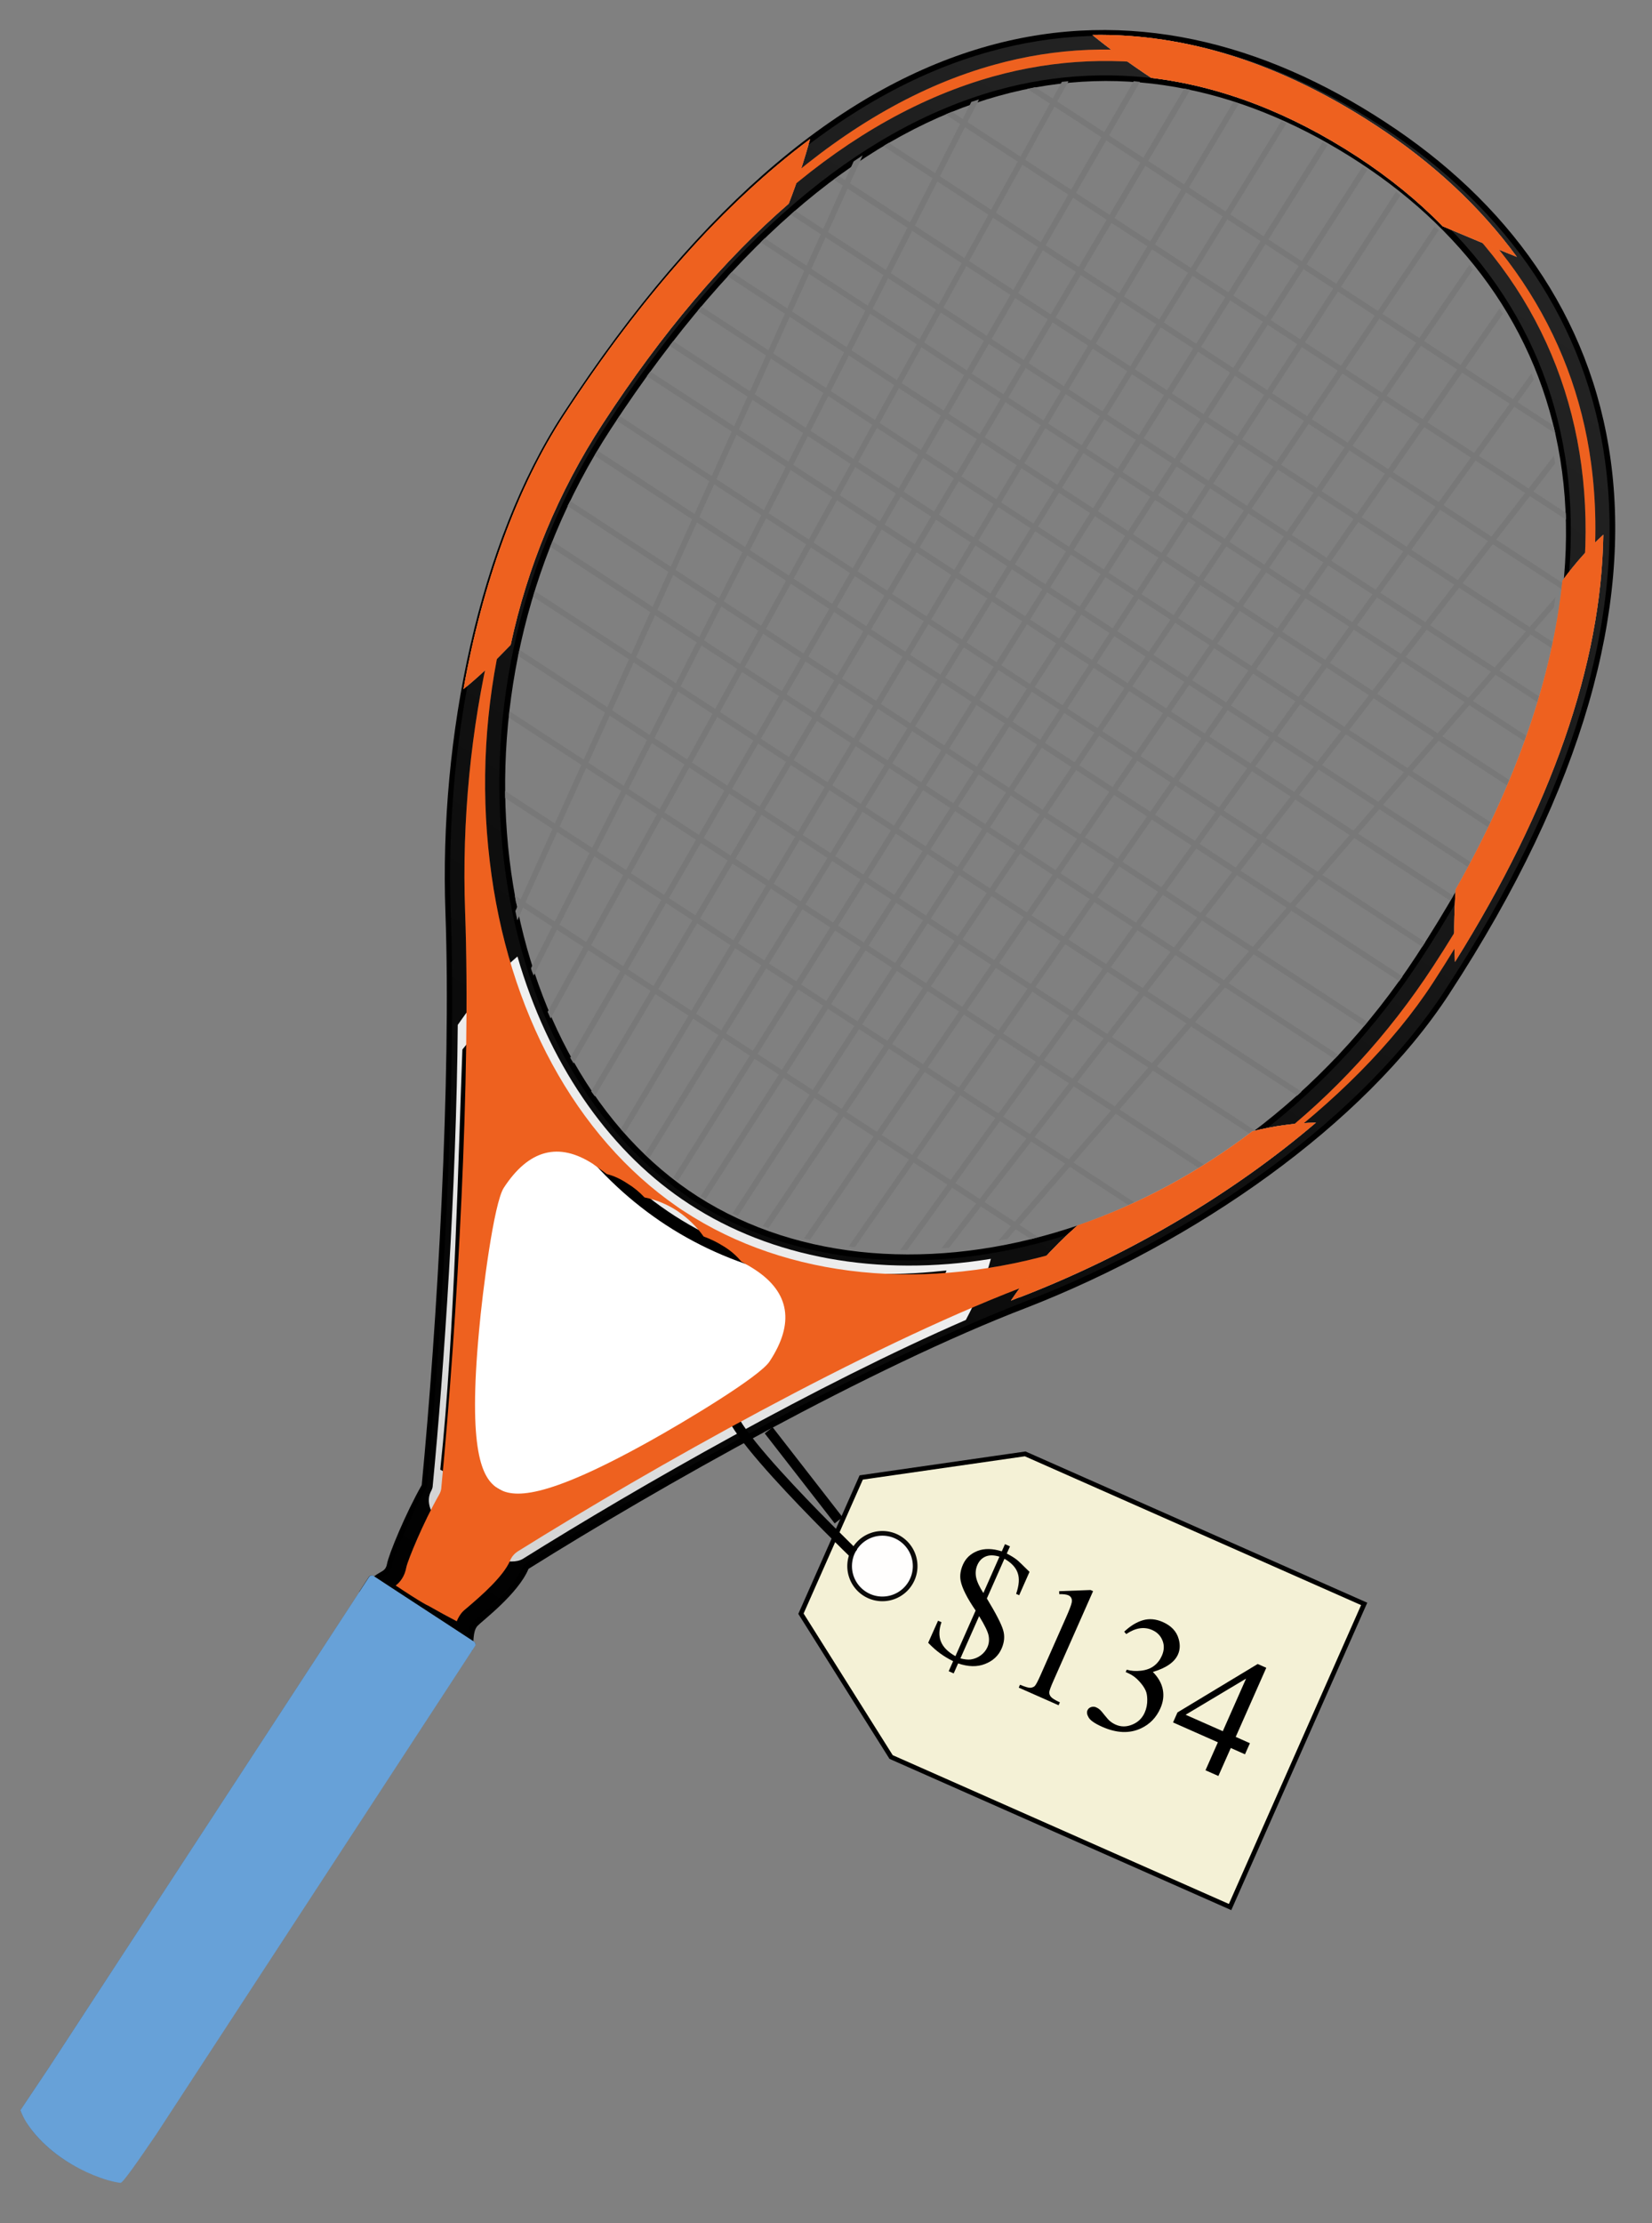 <?xml version="1.0" encoding="UTF-8" standalone="no"?>
<svg
   xmlns:dc="http://purl.org/dc/elements/1.1/"
   xmlns:cc="http://creativecommons.org/ns#"
   xmlns:rdf="http://www.w3.org/1999/02/22-rdf-syntax-ns#"
   xmlns:svg="http://www.w3.org/2000/svg"
   xmlns="http://www.w3.org/2000/svg"
   xmlns:sodipodi="http://sodipodi.sourceforge.net/DTD/sodipodi-0.dtd"
   xmlns:inkscape="http://www.inkscape.org/namespaces/inkscape"
   width="59.601mm"
   height="80.181mm"
   viewBox="0 0 59.601 80.181"
   version="1.1"
   id="svg1270"
   inkscape:version="1.0.2-2 (e86c870879, 2021-01-15)"
   sodipodi:docname="NAPX-G2-13v1.svg">
  <rect x="0" y="0" width="59.601" height="80.181" fill="#808080" stroke="none"/>
  <defs
     id="defs1264">
    <linearGradient
       id="path9_1_"
       gradientUnits="userSpaceOnUse"
       x1="-1578.75"
       y1="-1943.976"
       x2="-1578.75"
       y2="-1412.033"
       gradientTransform="matrix(0.101,0.066,0.066,-0.101,322.213,-20.948)">
      <stop
         offset="0"
         style="stop-color:#000000"
         id="stop6" />
      <stop
         offset="1"
         style="stop-color:#242424"
         id="stop8" />
    </linearGradient>
    <linearGradient
       id="path16_1_"
       gradientUnits="userSpaceOnUse"
       x1="-1578.749"
       y1="-1939.723"
       x2="-1578.749"
       y2="-1416.286"
       gradientTransform="matrix(0.101,0.066,0.066,-0.101,322.213,-20.948)">
      <stop
         offset="0"
         style="stop-color:#202020"
         id="stop12" />
      <stop
         offset="1"
         style="stop-color:#3D3D3D"
         id="stop14" />
    </linearGradient>
    <linearGradient
       id="path127_1_"
       gradientUnits="userSpaceOnUse"
       x1="-1595.781"
       y1="-2039.537"
       x2="-1557.751"
       y2="-2039.537"
       gradientTransform="matrix(0.101,0.066,0.066,-0.101,322.213,-20.948)">
      <stop
         offset="0"
         style="stop-color:#323232"
         id="stop54" />
      <stop
         offset="3.540000e-02"
         style="stop-color:#393939"
         id="stop56" />
      <stop
         offset="8.840000e-02"
         style="stop-color:#4A4A4A"
         id="stop58" />
      <stop
         offset="0.152"
         style="stop-color:#676767"
         id="stop60" />
      <stop
         offset="0.206"
         style="stop-color:#848484"
         id="stop62" />
      <stop
         offset="0.215"
         style="stop-color:#7A7A7A"
         id="stop64" />
      <stop
         offset="0.238"
         style="stop-color:#686868"
         id="stop66" />
      <stop
         offset="0.266"
         style="stop-color:#595959"
         id="stop68" />
      <stop
         offset="0.3"
         style="stop-color:#505050"
         id="stop70" />
      <stop
         offset="0.347"
         style="stop-color:#4A4A4A"
         id="stop72" />
      <stop
         offset="0.479"
         style="stop-color:#494949"
         id="stop74" />
      <stop
         offset="0.554"
         style="stop-color:#4D4D4D"
         id="stop76" />
      <stop
         offset="0.648"
         style="stop-color:#595959"
         id="stop78" />
      <stop
         offset="0.752"
         style="stop-color:#6C6C6C"
         id="stop80" />
      <stop
         offset="0.818"
         style="stop-color:#7C7C7C"
         id="stop82" />
      <stop
         offset="1"
         style="stop-color:#767676"
         id="stop84" />
    </linearGradient>
    <linearGradient
       id="path134_1_"
       gradientUnits="userSpaceOnUse"
       x1="-1575.833"
       y1="-1918.21"
       x2="-1575.833"
       y2="-1760.307"
       gradientTransform="matrix(0.101,0.066,0.066,-0.101,322.213,-20.948)">
      <stop
         offset="0"
         style="stop-color:#D2D2D2"
         id="stop88" />
      <stop
         offset="1"
         style="stop-color:#F1F1F1"
         id="stop90" />
    </linearGradient>
    <linearGradient
       id="path147_1_"
       gradientUnits="userSpaceOnUse"
       x1="-1595.612"
       y1="-1944.196"
       x2="-1557.755"
       y2="-1944.196"
       gradientTransform="matrix(0.101,0.066,0.066,-0.101,322.213,-20.948)">
      <stop
         offset="0"
         style="stop-color:#000000"
         id="stop94" />
      <stop
         offset="0.182"
         style="stop-color:#404040"
         id="stop96" />
      <stop
         offset="0.521"
         style="stop-color:#202020"
         id="stop98" />
      <stop
         offset="0.794"
         style="stop-color:#404040"
         id="stop100" />
      <stop
         offset="1"
         style="stop-color:#000000"
         id="stop102" />
    </linearGradient>
    <linearGradient
       id="path188_1_"
       gradientUnits="userSpaceOnUse"
       x1="459.615"
       y1="333.266"
       x2="507.215"
       y2="333.266"
       gradientTransform="matrix(0.837,0.547,0.547,-0.837,-81.858,447.643)">
      <stop
         offset="1.820000e-02"
         style="stop-color:#A8A8A8"
         id="stop114" />
      <stop
         offset="2.310000e-02"
         style="stop-color:#A9A9A9"
         id="stop116" />
      <stop
         offset="0.24"
         style="stop-color:#D7D7D7"
         id="stop118" />
      <stop
         offset="0.406"
         style="stop-color:#F4F4F4"
         id="stop120" />
      <stop
         offset="0.5"
         style="stop-color:#FFFFFF"
         id="stop122" />
      <stop
         offset="0.579"
         style="stop-color:#F6F6F6"
         id="stop124" />
      <stop
         offset="0.706"
         style="stop-color:#DFDFDF"
         id="stop126" />
      <stop
         offset="0.865"
         style="stop-color:#B9B9B9"
         id="stop128" />
      <stop
         offset="1"
         style="stop-color:#949494"
         id="stop130" />
    </linearGradient>
    <linearGradient
       id="path209_1_"
       gradientUnits="userSpaceOnUse"
       x1="201.672"
       y1="447.358"
       x2="226"
       y2="447.358"
       gradientTransform="matrix(0.837,0.547,0.547,-0.837,-81.858,447.643)">
      <stop
         offset="1.820000e-02"
         style="stop-color:#A8A8A8"
         id="stop134" />
      <stop
         offset="2.310000e-02"
         style="stop-color:#A9A9A9"
         id="stop136" />
      <stop
         offset="0.24"
         style="stop-color:#D7D7D7"
         id="stop138" />
      <stop
         offset="0.406"
         style="stop-color:#F4F4F4"
         id="stop140" />
      <stop
         offset="0.5"
         style="stop-color:#FFFFFF"
         id="stop142" />
      <stop
         offset="0.579"
         style="stop-color:#F6F6F6"
         id="stop144" />
      <stop
         offset="0.706"
         style="stop-color:#DFDFDF"
         id="stop146" />
      <stop
         offset="0.865"
         style="stop-color:#B9B9B9"
         id="stop148" />
      <stop
         offset="1"
         style="stop-color:#949494"
         id="stop150" />
    </linearGradient>
    <linearGradient
       id="path230_1_"
       gradientUnits="userSpaceOnUse"
       x1="272.222"
       y1="629.197"
       x2="415.57"
       y2="629.197"
       gradientTransform="matrix(0.837,0.547,0.547,-0.837,-81.858,447.643)">
      <stop
         offset="1.820000e-02"
         style="stop-color:#A8A8A8"
         id="stop154" />
      <stop
         offset="2.310000e-02"
         style="stop-color:#A9A9A9"
         id="stop156" />
      <stop
         offset="0.24"
         style="stop-color:#D7D7D7"
         id="stop158" />
      <stop
         offset="0.406"
         style="stop-color:#F4F4F4"
         id="stop160" />
      <stop
         offset="0.5"
         style="stop-color:#FFFFFF"
         id="stop162" />
      <stop
         offset="0.579"
         style="stop-color:#F6F6F6"
         id="stop164" />
      <stop
         offset="0.706"
         style="stop-color:#DFDFDF"
         id="stop166" />
      <stop
         offset="0.865"
         style="stop-color:#B9B9B9"
         id="stop168" />
      <stop
         offset="1"
         style="stop-color:#949494"
         id="stop170" />
    </linearGradient>
    <linearGradient
       id="path251_1_"
       gradientUnits="userSpaceOnUse"
       x1="480.083"
       y1="510.012"
       x2="515.735"
       y2="510.012"
       gradientTransform="matrix(0.837,0.547,0.547,-0.837,-81.858,447.643)">
      <stop
         offset="1.820000e-02"
         style="stop-color:#A8A8A8"
         id="stop174" />
      <stop
         offset="2.310000e-02"
         style="stop-color:#A9A9A9"
         id="stop176" />
      <stop
         offset="0.24"
         style="stop-color:#D7D7D7"
         id="stop178" />
      <stop
         offset="0.406"
         style="stop-color:#F4F4F4"
         id="stop180" />
      <stop
         offset="0.5"
         style="stop-color:#FFFFFF"
         id="stop182" />
      <stop
         offset="0.579"
         style="stop-color:#F6F6F6"
         id="stop184" />
      <stop
         offset="0.706"
         style="stop-color:#DFDFDF"
         id="stop186" />
      <stop
         offset="0.865"
         style="stop-color:#B9B9B9"
         id="stop188" />
      <stop
         offset="1"
         style="stop-color:#949494"
         id="stop190" />
    </linearGradient>
  </defs>
  <sodipodi:namedview
     id="base"
     pagecolor="#ffffff"
     bordercolor="#666666"
     borderopacity="1.0"
     inkscape:pageopacity="0.0"
     inkscape:pageshadow="2"
     inkscape:zoom="1.979899"
     inkscape:cx="25.030012"
     inkscape:cy="173.53813"
     inkscape:document-units="mm"
     inkscape:current-layer="layer1"
     showgrid="false"
     inkscape:window-width="1920"
     inkscape:window-height="1051"
     inkscape:window-x="-9"
     inkscape:window-y="-9"
     inkscape:window-maximized="1"
     inkscape:document-rotation="0" />
  <g
     inkscape:label="Layer 1"
     inkscape:groupmode="layer"
     id="layer1"
     transform="translate(-20.312,-12.892)">
    <g
       id="g1899">
      <g
         id="g1738">
        <path
           id="path2"
           inkscape:connector-curvature="0"
           d="m 72.599,48.737 c 9.858,-15.081 6.451,-25.733 -2.323,-31.451 -8.774,-5.729 -19.451,-5.103 -29.669,10.556 -3.009,4.61 -4.453,11.615 -4.225,17.958 0.217,6.018 -0.301,14.889 -0.855,20.654 -0.578,1.011 -1.192,2.504 -1.252,2.841 -0.072,0.385 -0.349,0.181 -0.782,0.806 -0.084,0.132 1.902,1.348 1.902,1.348 0,0 1.926,1.095 1.95,0.975 0.072,-0.301 0.012,-0.686 0.193,-0.891 0.169,-0.181 1.468,-1.155 1.842,-2.058 4.706,-2.949 12.361,-7.27 17.982,-9.424 6.054,-2.359 12.133,-6.56 15.238,-11.314 z M 45.156,55.827 C 38.007,50.904 36.009,38.073 42.352,28.36 51.535,14.29 61.477,13.604 69.361,18.755 77.245,23.907 80.278,33.8 71.419,47.353 64.619,57.765 52.306,60.738 45.156,55.827 Z"
           style="stroke-width:0.12" />
        <path
           style="fill:url(#path9_1_);stroke-width:0.12"
           id="path9"
           inkscape:connector-curvature="0"
           class="st0"
           d="m 34.576,70.68 c -0.518,-0.337 -0.746,-0.506 -0.843,-0.59 0.156,-0.193 0.277,-0.265 0.385,-0.325 0.132,-0.084 0.301,-0.169 0.349,-0.445 0.048,-0.289 0.65,-1.745 1.228,-2.768 0.012,-0.024 0.024,-0.048 0.024,-0.084 0.578,-6.042 1.071,-14.781 0.855,-20.678 -0.241,-6.668 1.36,-13.505 4.201,-17.838 4.754,-7.27 9.882,-11.723 15.262,-13.204 4.646,-1.288 9.4,-0.373 14.131,2.708 4.61,3.009 7.39,7.186 8.052,12.072 0.77,5.621 -1.18,12.048 -5.789,19.102 -2.889,4.429 -8.69,8.726 -15.142,11.206 -5.585,2.154 -13.192,6.439 -18.018,9.448 -0.036,0.024 -0.06,0.06 -0.084,0.096 -0.277,0.686 -1.155,1.432 -1.577,1.793 -0.108,0.096 -0.181,0.156 -0.217,0.193 -0.181,0.181 -0.193,0.445 -0.217,0.686 0,0.036 0,0.06 -0.012,0.096 -0.337,-0.144 -1.047,-0.53 -1.685,-0.891 v 0 c 0.012,0 -0.445,-0.277 -0.903,-0.578 z M 69.469,18.575 C 65.184,15.782 60.623,14.94 56.29,16.143 c -5.043,1.408 -9.785,5.476 -14.106,12.096 -3.033,4.646 -4.345,10.207 -3.695,15.671 0.626,5.248 3.009,9.641 6.548,12.084 0.084,0.06 0.169,0.108 0.241,0.169 3.587,2.347 8.461,2.829 13.36,1.324 5.164,-1.577 9.761,-5.139 12.951,-10.026 7.884,-12.072 7.089,-22.881 -2.118,-28.887 z" />
        <path
           style="fill:url(#path16_1_);stroke-width:0.12"
           id="path16"
           inkscape:connector-curvature="0"
           class="st1"
           d="m 34.865,70.258 c -0.108,-0.072 -0.193,-0.132 -0.277,-0.181 0.156,-0.12 0.325,-0.325 0.385,-0.662 0.048,-0.241 0.614,-1.625 1.18,-2.612 0.048,-0.084 0.084,-0.181 0.084,-0.289 0.578,-6.054 1.071,-14.829 0.855,-20.75 -0.241,-6.572 1.336,-13.288 4.116,-17.537 4.682,-7.162 9.713,-11.543 14.973,-12.999 4.502,-1.252 9.111,-0.361 13.709,2.648 4.477,2.925 7.186,6.969 7.824,11.711 0.746,5.489 -1.18,11.796 -5.705,18.752 -2.829,4.345 -8.546,8.558 -14.901,11.013 -5.621,2.167 -13.264,6.463 -18.103,9.485 -0.132,0.084 -0.229,0.193 -0.289,0.337 -0.241,0.578 -1.083,1.3 -1.432,1.601 -0.12,0.108 -0.205,0.169 -0.265,0.229 -0.108,0.108 -0.181,0.241 -0.229,0.361 -0.301,-0.156 -0.674,-0.361 -1.035,-0.566 -0.12,-0.048 -0.506,-0.289 -0.891,-0.542 z m 6.849,-15.382 c -1.24,-0.806 -2.323,-0.53 -3.226,0.855 -0.361,0.554 -0.77,3.767 -0.891,5.139 -0.409,4.369 0.108,5.332 0.662,5.693 0.554,0.361 1.649,0.445 5.476,-1.685 1.216,-0.674 3.996,-2.335 4.345,-2.889 0.903,-1.372 0.722,-2.479 -0.518,-3.298 -0.144,-0.096 -0.313,-0.193 -0.506,-0.301 -0.169,-0.205 -0.373,-0.385 -0.626,-0.542 -0.229,-0.144 -0.469,-0.265 -0.734,-0.361 -0.253,-0.361 -0.566,-0.662 -0.939,-0.915 -0.361,-0.241 -0.77,-0.409 -1.192,-0.493 -0.181,-0.193 -0.385,-0.361 -0.602,-0.493 -0.253,-0.169 -0.506,-0.289 -0.758,-0.349 -0.181,-0.132 -0.337,-0.253 -0.493,-0.361 z M 69.746,18.141 c -4.405,-2.877 -9.111,-3.743 -13.601,-2.492 -5.164,1.444 -10.002,5.585 -14.395,12.313 -3.093,4.742 -4.441,10.423 -3.767,16.008 0.638,5.392 3.105,9.918 6.764,12.445 0.084,0.06 0.169,0.12 0.253,0.169 3.719,2.431 8.738,2.937 13.794,1.384 5.272,-1.613 9.978,-5.248 13.228,-10.231 8.064,-12.337 7.21,-23.411 -2.275,-29.597 z" />
        <g
           id="g50"
           transform="matrix(0.12,0,0,0.12,1.669,4.649)"
           style="fill:#787878;fill-opacity:1;stroke:none;stroke-opacity:1">
          <path
             style="fill:#787878;fill-opacity:1;stroke:none;stroke-opacity:1"
             id="path18"
             inkscape:connector-curvature="0"
             class="st2"
             d="m 598.2,149.7 c -0.4,-0.5 -0.7,-0.9 -1.1,-1.4 l -200,292.6 c 0.6,0.1 1.2,0.3 1.8,0.4 z" />
          <path
             style="fill:#787878;fill-opacity:1;stroke:none;stroke-opacity:1"
             id="path20"
             inkscape:connector-curvature="0"
             class="st2"
             d="m 607.2,163 c -0.3,-0.5 -0.6,-1.1 -1,-1.6 L 410.5,443.3 c 0.6,0.1 1.3,0.2 1.9,0.2 z" />
          <path
             style="fill:#787878;fill-opacity:1;stroke:none;stroke-opacity:1"
             id="path22"
             inkscape:connector-curvature="0"
             class="st2"
             d="m 616.5,182.8 c -0.2,-0.6 -0.5,-1.3 -0.7,-1.9 L 426,444.4 c 0.7,0 1.4,0 2.1,0 z" />
          <path
             style="fill:#787878;fill-opacity:1;stroke:none;stroke-opacity:1"
             id="path24"
             inkscape:connector-curvature="0"
             class="st2"
             d="m 587.9,137.9 c -0.1,-0.1 -0.1,-0.1 -0.1,-0.2 l -1.2,-0.8 -201.9,300.3 c 0.5,0.2 1.1,0.4 1.7,0.6 z" />
          <path
             style="fill:#787878;fill-opacity:1;stroke:none;stroke-opacity:1"
             id="path26"
             inkscape:connector-curvature="0"
             class="st2"
             d="m 366,428.2 c 0.5,0.3 1,0.6 1.5,0.9 L 566.4,119.8 c -0.5,-0.3 -0.9,-0.7 -1.4,-1 z" />
          <path
             style="fill:#787878;fill-opacity:1;stroke:none;stroke-opacity:1"
             id="path28"
             inkscape:connector-curvature="0"
             class="st2"
             d="M 623,248.2 455.5,441.6 c 0.9,-0.2 1.8,-0.4 2.7,-0.5 L 622.5,251.3 c 0.2,-1 0.3,-2 0.5,-3.1 z" />
          <path
             style="fill:#787878;fill-opacity:1;stroke:none;stroke-opacity:1"
             id="path30"
             inkscape:connector-curvature="0"
             class="st2"
             d="m 576.4,127.4 c -0.4,-0.4 -0.9,-0.7 -1.3,-1.1 L 375.6,433.4 c 0.5,0.2 1,0.5 1.6,0.7 z" />
          <path
             style="fill:#787878;fill-opacity:1;stroke:none;stroke-opacity:1"
             id="path32"
             inkscape:connector-curvature="0"
             class="st2"
             d="m 438.4,443.9 c 0.8,-0.1 1.5,-0.1 2.3,-0.2 L 622.9,208 c -0.1,-0.8 -0.2,-1.6 -0.4,-2.3 z" />
          <path
             style="fill:#787878;fill-opacity:1;stroke:none;stroke-opacity:1"
             id="path34"
             inkscape:connector-curvature="0"
             class="st2"
             d="m 513.2,95.7 c -0.6,-0.1 -1.2,-0.3 -1.8,-0.4 L 333.1,396.7 c 0.4,0.5 0.7,1 1.1,1.5 z" />
          <path
             style="fill:#787878;fill-opacity:1;stroke:none;stroke-opacity:1"
             id="path36"
             inkscape:connector-curvature="0"
             class="st2"
             d="m 449.7,98.6 c -0.8,0.2 -1.5,0.5 -2.3,0.7 L 315,359.7 c 0.2,0.8 0.5,1.5 0.8,2.2 z" />
          <path
             style="fill:#787878;fill-opacity:1;stroke:none;stroke-opacity:1"
             id="path38"
             inkscape:connector-curvature="0"
             class="st2"
             d="m 542.1,105.8 c -0.5,-0.2 -1,-0.5 -1.5,-0.7 L 349.3,415.5 c 0.4,0.4 0.8,0.8 1.3,1.2 z" />
          <path
             style="fill:#787878;fill-opacity:1;stroke:none;stroke-opacity:1"
             id="path40"
             inkscape:connector-curvature="0"
             class="st2"
             d="m 554.5,112.3 c -0.5,-0.3 -1,-0.6 -1.5,-0.9 L 357.8,422.6 c 0.5,0.3 0.9,0.7 1.4,1 z" />
          <path
             style="fill:#787878;fill-opacity:1;stroke:none;stroke-opacity:1"
             id="path42"
             inkscape:connector-curvature="0"
             class="st2"
             d="m 527.8,99.9 c -0.5,-0.2 -1.1,-0.4 -1.6,-0.6 L 342,408 c 0.4,0.4 0.8,0.9 1.2,1.3 z" />
          <path
             style="fill:#787878;fill-opacity:1;stroke:none;stroke-opacity:1"
             id="path44"
             inkscape:connector-curvature="0"
             class="st2"
             d="m 310.3,342.5 c 0.2,0.9 0.4,1.9 0.6,2.8 L 414.7,115.4 c -0.9,0.6 -1.8,1.2 -2.7,1.8 z" />
          <path
             style="fill:#787878;fill-opacity:1;stroke:none;stroke-opacity:1"
             id="path46"
             inkscape:connector-curvature="0"
             class="st2"
             d="m 320,372.8 c 0.3,0.7 0.6,1.3 0.9,2 L 476.6,93.1 c -0.7,0.1 -1.4,0.1 -2,0.2 z" />
          <path
             style="fill:#787878;fill-opacity:1;stroke:none;stroke-opacity:1"
             id="path48"
             inkscape:connector-curvature="0"
             class="st2"
             d="m 498.1,93.3 c -0.6,-0.1 -1.2,-0.1 -1.9,-0.2 L 326.8,386.6 c 0.3,0.6 0.7,1.1 1,1.7 z" />
        </g>
        <path
           style="fill:#787878;fill-opacity:1;stroke-width:0.12"
           id="path52"
           inkscape:connector-curvature="0"
           class="st2"
           d="m 40.883,30.96 c -0.036,0.06 -0.06,0.12 -0.096,0.181 l 28.731,18.765 c 0.048,-0.048 0.084,-0.108 0.132,-0.156 z" />
        <path
           style="fill:#787878;fill-opacity:1;stroke-width:0.12"
           id="path54"
           inkscape:connector-curvature="0"
           class="st2"
           d="m 42.665,27.891 c -0.036,0.06 -0.072,0.108 -0.108,0.169 l 29.068,18.981 c 0.036,-0.06 0.072,-0.12 0.108,-0.169 z" />
        <path
           style="fill:#787878;fill-opacity:1;stroke-width:0.12"
           id="path56"
           inkscape:connector-curvature="0"
           class="st2"
           d="m 43.772,26.29 c -0.036,0.06 -0.084,0.108 -0.12,0.169 l 28.983,18.921 c 0.036,-0.06 0.072,-0.12 0.108,-0.181 z" />
        <path
           style="fill:#787878;fill-opacity:1;stroke-width:0.12"
           id="path58"
           inkscape:connector-curvature="0"
           class="st2"
           d="m 41.87,29.142 c -0.036,0.06 -0.072,0.12 -0.108,0.181 l 29.031,18.957 c 0.036,-0.06 0.072,-0.108 0.12,-0.169 z" />
        <path
           style="fill:#787878;fill-opacity:1;stroke-width:0.12"
           id="path60"
           inkscape:connector-curvature="0"
           class="st2"
           d="m 40.245,32.416 c -0.024,0.06 -0.048,0.132 -0.084,0.193 l 28.297,18.476 c 0.048,-0.048 0.096,-0.096 0.144,-0.144 z" />
        <path
           style="fill:#787878;fill-opacity:1;stroke-width:0.12"
           id="path62"
           inkscape:connector-curvature="0"
           class="st2"
           d="m 57.505,57.584 c 0.084,-0.024 0.181,-0.048 0.265,-0.072 L 38.885,45.187 c 0.012,0.096 0.036,0.181 0.048,0.277 z" />
        <path
           style="fill:#787878;fill-opacity:1;stroke-width:0.12"
           id="path64"
           inkscape:connector-curvature="0"
           class="st2"
           d="m 39.607,34.21 c -0.024,0.072 -0.048,0.132 -0.06,0.205 l 27.563,17.994 c 0.048,-0.048 0.108,-0.096 0.156,-0.144 z" />
        <path
           style="fill:#787878;fill-opacity:1;stroke-width:0.12"
           id="path66"
           inkscape:connector-curvature="0"
           class="st2"
           d="m 38.536,41.419 c 0,0.084 0,0.169 0,0.253 l 22.508,14.696 c 0.072,-0.036 0.144,-0.072 0.217,-0.096 z" />
        <path
           style="fill:#787878;fill-opacity:1;stroke-width:0.12"
           id="path68"
           inkscape:connector-curvature="0"
           class="st2"
           d="m 39.054,36.328 c -0.012,0.072 -0.036,0.144 -0.048,0.217 l 26.408,17.248 c 0.06,-0.048 0.12,-0.084 0.169,-0.132 z" />
        <path
           style="fill:#787878;fill-opacity:1;stroke-width:0.12"
           id="path70"
           inkscape:connector-curvature="0"
           class="st2"
           d="m 38.693,38.543 c -0.012,0.072 -0.012,0.156 -0.024,0.229 l 24.915,16.261 c 0.06,-0.036 0.132,-0.072 0.193,-0.12 z" />
        <path
           style="fill:#787878;fill-opacity:1;stroke-width:0.12"
           id="path72"
           inkscape:connector-curvature="0"
           class="st2"
           d="m 44.602,25.195 c -0.048,0.06 -0.084,0.108 -0.132,0.169 l 28.839,18.825 c 0.036,-0.06 0.06,-0.12 0.096,-0.181 z" />
        <path
           style="fill:#787878;fill-opacity:1;stroke-width:0.12"
           id="path74"
           inkscape:connector-curvature="0"
           class="st2"
           d="m 54.653,16.926 c -0.072,0.036 -0.156,0.06 -0.229,0.096 L 76.811,31.634 c 0,-0.084 0,-0.169 -0.012,-0.253 z" />
        <path
           style="fill:#787878;fill-opacity:1;stroke-width:0.12"
           id="path76"
           inkscape:connector-curvature="0"
           class="st2"
           d="m 52.378,18.045 c -0.06,0.036 -0.132,0.072 -0.193,0.12 l 24.518,16.008 c 0.012,-0.072 0.012,-0.156 0.024,-0.229 z" />
        <path
           style="fill:#787878;fill-opacity:1;stroke-width:0.12"
           id="path78"
           inkscape:connector-curvature="0"
           class="st2"
           d="m 57.373,16.095 19.053,12.433 c -0.024,-0.096 -0.048,-0.193 -0.072,-0.289 L 57.662,16.035 c -0.096,0.024 -0.193,0.048 -0.289,0.06 z" />
        <path
           style="fill:#787878;fill-opacity:1;stroke-width:0.12"
           id="path80"
           inkscape:connector-curvature="0"
           class="st2"
           d="m 50.572,19.237 c -0.06,0.048 -0.12,0.084 -0.181,0.132 l 25.95,16.935 c 0.012,-0.072 0.024,-0.144 0.048,-0.217 z" />
        <path
           style="fill:#787878;fill-opacity:1;stroke-width:0.12"
           id="path82"
           inkscape:connector-curvature="0"
           class="st2"
           d="m 48.996,20.488 c -0.048,0.048 -0.108,0.096 -0.156,0.144 l 26.997,17.621 c 0.024,-0.072 0.036,-0.132 0.06,-0.205 z" />
        <path
           style="fill:#787878;fill-opacity:1;stroke-width:0.12"
           id="path84"
           inkscape:connector-curvature="0"
           class="st2"
           d="m 45.613,23.943 c -0.048,0.048 -0.084,0.108 -0.132,0.156 l 28.562,18.656 c 0.024,-0.06 0.06,-0.12 0.084,-0.181 z" />
        <path
           style="fill:#787878;fill-opacity:1;stroke-width:0.12"
           id="path86"
           inkscape:connector-curvature="0"
           class="st2"
           d="m 46.709,22.703 c -0.048,0.048 -0.096,0.108 -0.144,0.156 L 74.729,41.251 c 0.024,-0.06 0.048,-0.132 0.084,-0.193 z" />
        <path
           style="fill:#787878;fill-opacity:1;stroke-width:0.12"
           id="path88"
           inkscape:connector-curvature="0"
           class="st2"
           d="m 47.9,21.487 c -0.048,0.048 -0.096,0.096 -0.144,0.144 l 27.611,18.03 c 0.024,-0.06 0.048,-0.132 0.072,-0.193 z" />
        <path
           style="fill:url(#path127_1_);stroke-width:0.12"
           id="path127"
           inkscape:connector-curvature="0"
           class="st3"
           d="m 21.047,88.999 c 0.205,0.566 0.782,1.264 1.613,1.805 0.638,0.421 1.444,0.746 1.998,0.818 0.084,0.012 0.638,-0.794 1.288,-1.745 L 37.453,72.256 c 0.036,-0.048 0.012,-0.108 -0.024,-0.144 l -3.647,-2.383 c -0.048,-0.036 -0.108,-0.012 -0.144,0.024 L 22.071,87.47 Z" />
        <path
           style="fill:url(#path134_1_);stroke-width:0.12"
           id="path134"
           inkscape:connector-curvature="0"
           class="st4"
           d="m 35.876,66.647 c 0.024,-0.048 0.048,-0.108 0.048,-0.169 0.409,-4.225 0.855,-10.809 0.903,-16.622 0.734,-1.059 1.444,-1.866 2.154,-2.467 1.095,3.779 3.202,6.885 5.946,8.762 0.084,0.06 0.169,0.108 0.253,0.169 2.973,1.938 6.825,2.636 10.881,1.974 -0.181,0.674 -0.481,1.408 -0.903,2.203 -5.344,2.323 -11.747,5.97 -15.984,8.618 -0.879,0.53 -3.96,-1.288 -3.298,-2.467 z" />
        <path
           style="fill:url(#path147_1_);stroke-width:0.12"
           id="path147"
           inkscape:connector-curvature="0"
           class="st5"
           d="m 37.417,72.112 -3.647,-2.383 c -0.048,-0.036 -0.108,-0.012 -0.144,0.024 l -0.361,0.554 3.815,2.492 0.361,-0.554 c 0.036,-0.048 0.024,-0.108 -0.024,-0.132 z" />
        <g
           id="g157"
           transform="matrix(0.12,0,0,0.12,1.669,4.649)">
          <path
             style="stroke:#000000;stroke-width:1.464;stroke-linecap:round;stroke-miterlimit:10"
             id="path153"
             inkscape:connector-curvature="0"
             class="st6"
             d="m 438.8,451.4 c -63.2,6.7 -109,-23.2 -130.5,-83.3 l -13.2,16.3 c -1.1,28.1 -2.3,85.5 -6.6,125.6 l 30,17 c 0,0 67.8,-39.1 115.4,-63 z M 318.4,522.8 292.3,508 c 3.4,-32.7 4.8,-76.4 5.8,-105.6 0.2,-6.2 0.4,-11.8 0.6,-16.6 l 8.4,-10.4 c 10.9,27.5 27.1,48.4 48.1,62.1 21.7,14.2 47.9,20.3 78,18.1 l -2.3,5.7 c -42.7,21.6 -101.5,55.2 -112.5,61.5 z" />
          <path
             style="fill:#ffffff;stroke:#ffffff;stroke-width:1.464;stroke-linecap:round;stroke-miterlimit:10"
             id="path155"
             inkscape:connector-curvature="0"
             class="st7"
             d="m 355.2,437.5 c -21,-13.7 -37.2,-34.6 -48.1,-62.1 l -8.4,10.4 c -0.2,4.8 -0.4,10.4 -0.6,16.6 -1,29.2 -2.4,72.9 -5.8,105.6 l 26.1,14.8 c 11,-6.3 69.8,-39.9 112.5,-61.5 l 2.3,-5.7 c -30,2.1 -56.2,-3.9 -78,-18.1 z" />
        </g>
        <g
           id="g255"
           transform="matrix(0.12,0,0,0.12,1.669,4.649)">
          <g
             id="g167">
            <path
               style="fill:#a9a9a9"
               id="path159"
               inkscape:connector-curvature="0"
               class="st8"
               d="m 551,406.1 c -6.2,0.1 -12.7,1 -19.1,2.6 -16.2,12.3 -33.9,21.9 -52.6,28.3 -7.7,6.8 -14.6,14.5 -20,22.6 1,-0.4 1.9,-0.8 2.9,-1.1 33.1,-12.8 64.2,-31.4 88.8,-52.4 z" />
            <path
               style="fill:#717171"
               id="path161"
               inkscape:connector-curvature="0"
               class="st9"
               d="m 336.6,196 c 17.8,-27.3 36.5,-49.3 55.9,-66.1 2.6,-6.7 4.7,-13.2 6.4,-19.4 -25.6,19.1 -50.4,46.8 -74,83 -14.1,21.6 -24.5,50.6 -30.2,82.3 4.4,-3.5 9.1,-8 14.2,-13.3 5,-23.4 14.3,-46 27.7,-66.5 z" />
            <path
               style="fill:#a9a9a9"
               id="path163"
               inkscape:connector-curvature="0"
               class="st8"
               d="m 563.3,115.7 c 9.8,6.4 18.4,13.4 25.8,21 7.1,3 14.5,6.1 22.3,9.2 C 600.5,131 586.3,117.7 569,106.4 540.6,87.8 512,78.7 483.8,79.2 c 5,4.1 10.9,8.4 17.7,12.9 20.9,2.5 41.7,10.5 61.8,23.6 z" />
            <path
               style="fill:#717171"
               id="path165"
               inkscape:connector-curvature="0"
               class="st9"
               d="m 593,336 c -0.5,7.4 -0.6,14.7 -0.2,21.8 29,-46.4 44,-89.5 44.6,-128.4 -4.3,3.9 -8.5,8.6 -12.3,13.8 -3,28.9 -13.6,60.1 -32.1,92.8 z" />
          </g>
          <g
             style="opacity:0.5"
             id="g253"
             class="st10">
            <linearGradient
               id="linearGradient1424"
               gradientUnits="userSpaceOnUse"
               x1="459.615"
               y1="333.266"
               x2="507.215"
               y2="333.266"
               gradientTransform="matrix(0.837,0.547,0.547,-0.837,-81.858,447.643)">
              <stop
                 offset="1.820000e-02"
                 style="stop-color:#A8A8A8"
                 id="stop1406" />
              <stop
                 offset="2.310000e-02"
                 style="stop-color:#A9A9A9"
                 id="stop1408" />
              <stop
                 offset="0.24"
                 style="stop-color:#D7D7D7"
                 id="stop1410" />
              <stop
                 offset="0.406"
                 style="stop-color:#F4F4F4"
                 id="stop1412" />
              <stop
                 offset="0.5"
                 style="stop-color:#FFFFFF"
                 id="stop1414" />
              <stop
                 offset="0.579"
                 style="stop-color:#F6F6F6"
                 id="stop1416" />
              <stop
                 offset="0.706"
                 style="stop-color:#DFDFDF"
                 id="stop1418" />
              <stop
                 offset="0.865"
                 style="stop-color:#B9B9B9"
                 id="stop1420" />
              <stop
                 offset="1"
                 style="stop-color:#949494"
                 id="stop1422" />
            </linearGradient>
            <path
               style="fill:url(#path188_1_)"
               id="path188"
               inkscape:connector-curvature="0"
               class="st11"
               d="m 551,406.1 c -6.2,0.1 -12.7,1 -19.1,2.6 -16.2,12.3 -33.9,21.9 -52.6,28.3 -7.7,6.8 -14.6,14.5 -20,22.6 1,-0.4 1.9,-0.8 2.9,-1.1 33.1,-12.8 64.2,-31.4 88.8,-52.4 z" />
            <linearGradient
               id="linearGradient1445"
               gradientUnits="userSpaceOnUse"
               x1="201.672"
               y1="447.358"
               x2="226"
               y2="447.358"
               gradientTransform="matrix(0.837,0.547,0.547,-0.837,-81.858,447.643)">
              <stop
                 offset="1.820000e-02"
                 style="stop-color:#A8A8A8"
                 id="stop1427" />
              <stop
                 offset="2.310000e-02"
                 style="stop-color:#A9A9A9"
                 id="stop1429" />
              <stop
                 offset="0.24"
                 style="stop-color:#D7D7D7"
                 id="stop1431" />
              <stop
                 offset="0.406"
                 style="stop-color:#F4F4F4"
                 id="stop1433" />
              <stop
                 offset="0.5"
                 style="stop-color:#FFFFFF"
                 id="stop1435" />
              <stop
                 offset="0.579"
                 style="stop-color:#F6F6F6"
                 id="stop1437" />
              <stop
                 offset="0.706"
                 style="stop-color:#DFDFDF"
                 id="stop1439" />
              <stop
                 offset="0.865"
                 style="stop-color:#B9B9B9"
                 id="stop1441" />
              <stop
                 offset="1"
                 style="stop-color:#949494"
                 id="stop1443" />
            </linearGradient>
            <path
               style="fill:url(#path209_1_)"
               id="path209"
               inkscape:connector-curvature="0"
               class="st12"
               d="m 336.6,196 c 17.8,-27.3 36.5,-49.3 55.9,-66.1 2.6,-6.7 4.7,-13.2 6.4,-19.4 -25.6,19.1 -50.4,46.8 -74,83 -14.1,21.6 -24.5,50.6 -30.2,82.3 4.4,-3.5 9.1,-8 14.2,-13.3 5,-23.4 14.3,-46 27.7,-66.5 z" />
            <linearGradient
               id="linearGradient1466"
               gradientUnits="userSpaceOnUse"
               x1="272.222"
               y1="629.197"
               x2="415.57"
               y2="629.197"
               gradientTransform="matrix(0.837,0.547,0.547,-0.837,-81.858,447.643)">
              <stop
                 offset="1.820000e-02"
                 style="stop-color:#A8A8A8"
                 id="stop1448" />
              <stop
                 offset="2.310000e-02"
                 style="stop-color:#A9A9A9"
                 id="stop1450" />
              <stop
                 offset="0.24"
                 style="stop-color:#D7D7D7"
                 id="stop1452" />
              <stop
                 offset="0.406"
                 style="stop-color:#F4F4F4"
                 id="stop1454" />
              <stop
                 offset="0.5"
                 style="stop-color:#FFFFFF"
                 id="stop1456" />
              <stop
                 offset="0.579"
                 style="stop-color:#F6F6F6"
                 id="stop1458" />
              <stop
                 offset="0.706"
                 style="stop-color:#DFDFDF"
                 id="stop1460" />
              <stop
                 offset="0.865"
                 style="stop-color:#B9B9B9"
                 id="stop1462" />
              <stop
                 offset="1"
                 style="stop-color:#949494"
                 id="stop1464" />
            </linearGradient>
            <path
               style="fill:url(#path230_1_)"
               id="path230"
               inkscape:connector-curvature="0"
               class="st13"
               d="m 563.3,115.7 c 9.8,6.4 18.4,13.4 25.8,21 7.1,3 14.5,6.1 22.3,9.2 C 600.5,131 586.3,117.7 569,106.4 540.6,87.8 512,78.7 483.8,79.2 c 5,4.1 10.9,8.4 17.7,12.9 20.9,2.5 41.7,10.5 61.8,23.6 z" />
            <linearGradient
               id="linearGradient1487"
               gradientUnits="userSpaceOnUse"
               x1="480.083"
               y1="510.012"
               x2="515.735"
               y2="510.012"
               gradientTransform="matrix(0.837,0.547,0.547,-0.837,-81.858,447.643)">
              <stop
                 offset="1.820000e-02"
                 style="stop-color:#A8A8A8"
                 id="stop1469" />
              <stop
                 offset="2.310000e-02"
                 style="stop-color:#A9A9A9"
                 id="stop1471" />
              <stop
                 offset="0.24"
                 style="stop-color:#D7D7D7"
                 id="stop1473" />
              <stop
                 offset="0.406"
                 style="stop-color:#F4F4F4"
                 id="stop1475" />
              <stop
                 offset="0.5"
                 style="stop-color:#FFFFFF"
                 id="stop1477" />
              <stop
                 offset="0.579"
                 style="stop-color:#F6F6F6"
                 id="stop1479" />
              <stop
                 offset="0.706"
                 style="stop-color:#DFDFDF"
                 id="stop1481" />
              <stop
                 offset="0.865"
                 style="stop-color:#B9B9B9"
                 id="stop1483" />
              <stop
                 offset="1"
                 style="stop-color:#949494"
                 id="stop1485" />
            </linearGradient>
            <path
               style="fill:url(#path251_1_)"
               id="path251"
               inkscape:connector-curvature="0"
               class="st14"
               d="m 593,336 c -0.5,7.4 -0.6,14.7 -0.2,21.8 29,-46.4 44,-89.5 44.6,-128.4 -4.3,3.9 -8.5,8.6 -12.3,13.8 -3,28.9 -13.6,60.1 -32.1,92.8 z" />
          </g>
        </g>
        <path
           style="fill:#f4f1d6;fill-opacity:1;stroke:#000000;stroke-width:0.169px;stroke-linecap:butt;stroke-linejoin:miter;stroke-opacity:1"
           d="M 52.461,76.261 49.209,71.092 51.383,66.179 57.299,65.328 69.529,70.739 64.691,81.672 Z"
           id="path313"
           inkscape:connector-curvature="0" />
        <path
           id="path1136"
           d="m 52.625,68.295 a 1.182,1.182 0 0 1 0.603,1.559 1.182,1.182 0 0 1 -1.559,0.603 1.182,1.182 0 0 1 -0.603,-1.559 1.182,1.182 0 0 1 1.559,-0.603 z"
           style="opacity:0.956;fill:#ffffff;fill-opacity:1;fill-rule:nonzero;stroke:#000000;stroke-width:0.169;stroke-miterlimit:4;stroke-dasharray:none;stroke-dashoffset:0;stroke-opacity:1" />
        <path
           id="path997"
           style="font-style:normal;font-variant:normal;font-weight:normal;font-stretch:normal;font-size:37.344px;line-height:1.25;font-family:'Times New Roman';-inkscape-font-specification:'Times New Roman, ';letter-spacing:0px;word-spacing:0px;fill:#000000;fill-opacity:1;stroke:none;stroke-width:0.395"
           d="m 54.155,71.345 0.124,0.055 q -0.14,0.4 -0.02,0.699 0.12,0.299 0.523,0.525 l 0.729,-1.646 q -0.461,-0.673 -0.539,-1.068 -0.055,-0.28 0.081,-0.588 0.153,-0.347 0.525,-0.493 0.374,-0.145 0.877,0.014 l 0.115,-0.259 0.18,0.08 -0.115,0.259 q 0.225,0.116 0.365,0.226 0.073,0.056 0.455,0.434 l -0.373,0.843 -0.11,-0.049 q 0.162,-0.464 0.055,-0.758 -0.102,-0.295 -0.477,-0.508 l -0.634,1.432 q 0.491,0.811 0.586,1.136 0.099,0.324 -0.055,0.673 -0.172,0.389 -0.599,0.554 -0.424,0.166 -0.969,-0.021 l -0.16,0.361 -0.18,-0.08 0.16,-0.361 q -0.26,-0.129 -0.466,-0.28 -0.207,-0.149 -0.434,-0.384 z m 1.635,-0.999 0.58,-1.311 q -0.297,-0.091 -0.5,-0.005 -0.199,0.084 -0.296,0.304 -0.091,0.206 -0.047,0.441 0.045,0.233 0.263,0.571 z m -0.828,2.358 q 0.228,0.057 0.37,0.039 0.202,-0.029 0.362,-0.147 0.164,-0.12 0.244,-0.3 0.082,-0.186 0.043,-0.402 -0.036,-0.215 -0.344,-0.715 z" />
        <path
           id="path999"
           style="font-style:normal;font-variant:normal;font-weight:normal;font-stretch:normal;font-size:37.344px;line-height:1.25;font-family:'Times New Roman';-inkscape-font-specification:'Times New Roman, ';letter-spacing:0px;word-spacing:0px;fill:#000000;fill-opacity:1;stroke:none;stroke-width:0.395"
           d="m 58.524,70.28 1.131,-0.042 0.093,0.041 -1.428,3.228 q -0.142,0.321 -0.152,0.412 -0.007,0.091 0.059,0.171 0.066,0.08 0.323,0.2 l -0.046,0.104 -1.438,-0.636 0.046,-0.104 q 0.273,0.114 0.37,0.11 0.098,-0.007 0.159,-0.061 0.062,-0.057 0.214,-0.401 l 0.913,-2.064 q 0.185,-0.417 0.209,-0.548 0.02,-0.099 -0.015,-0.165 -0.032,-0.065 -0.105,-0.097 -0.104,-0.046 -0.329,-0.041 z" />
        <path
           id="path1001"
           style="font-style:normal;font-variant:normal;font-weight:normal;font-stretch:normal;font-size:37.344px;line-height:1.25;font-family:'Times New Roman';-inkscape-font-specification:'Times New Roman, ';letter-spacing:0px;word-spacing:0px;fill:#000000;fill-opacity:1;stroke:none;stroke-width:0.395"
           d="m 60.871,71.741 q 0.334,-0.314 0.675,-0.413 0.344,-0.1 0.717,0.064 0.46,0.203 0.573,0.611 0.088,0.305 -0.025,0.559 -0.185,0.417 -0.906,0.631 0.291,0.294 0.358,0.63 0.067,0.336 -0.087,0.683 -0.22,0.496 -0.696,0.72 -0.621,0.292 -1.402,-0.054 -0.386,-0.171 -0.485,-0.329 -0.096,-0.157 -0.047,-0.267 0.036,-0.082 0.128,-0.115 0.095,-0.032 0.188,0.009 0.07,0.031 0.134,0.086 0.042,0.035 0.171,0.2 0.13,0.162 0.188,0.208 0.091,0.077 0.209,0.13 0.288,0.127 0.598,-0.002 0.313,-0.128 0.448,-0.432 0.099,-0.223 0.093,-0.478 -0.003,-0.19 -0.055,-0.311 -0.071,-0.166 -0.243,-0.35 -0.17,-0.187 -0.39,-0.284 l -0.09,-0.04 0.037,-0.085 q 0.235,0.07 0.517,0.036 0.284,-0.033 0.468,-0.174 0.184,-0.141 0.282,-0.364 0.128,-0.29 0.024,-0.549 -0.101,-0.26 -0.371,-0.38 -0.437,-0.193 -0.937,0.145 z" />
        <path
           id="path1003"
           style="font-style:normal;font-variant:normal;font-weight:normal;font-stretch:normal;font-size:37.344px;line-height:1.25;font-family:'Times New Roman';-inkscape-font-specification:'Times New Roman, ';letter-spacing:0px;word-spacing:0px;fill:#000000;fill-opacity:1;stroke:none;stroke-width:0.395"
           d="m 65.406,75.763 -0.177,0.4 -0.513,-0.227 -0.447,1.009 -0.465,-0.206 0.447,-1.009 -1.618,-0.716 0.16,-0.361 2.894,-1.747 0.31,0.137 -1.103,2.492 z m -0.978,-0.433 0.84,-1.897 -2.182,1.304 z" />
        <path
           style="fill:none;stroke:#000000;stroke-width:0.361;stroke-linecap:butt;stroke-linejoin:miter;stroke-miterlimit:4;stroke-dasharray:none;stroke-opacity:1"
           d="m 51.109,68.913 c 0,0 -6.095,-5.878 -4.003,-5.301"
           id="path1153"
           inkscape:connector-curvature="0" />
        <path
           style="fill:none;stroke:#000000;stroke-width:0.361;stroke-linecap:butt;stroke-linejoin:miter;stroke-miterlimit:4;stroke-dasharray:none;stroke-opacity:1"
           d="m 48.044,64.478 2.524,3.246"
           id="path1155"
           inkscape:connector-curvature="0" />
        <path
           id="rect2190"
           d="M 20.312,12.892 H 79.914 V 93.073 H 20.312 Z"
           style="fill:none;fill-opacity:1;fill-rule:nonzero;stroke:none;stroke-width:0.625;stroke-miterlimit:4;stroke-dasharray:none;stroke-dashoffset:0;stroke-opacity:1" />
        <path
           style="mix-blend-mode:overlay;fill:#67a1d8;fill-opacity:1;stroke-width:0.12"
           id="path1470"
           inkscape:connector-curvature="0"
           class="st3"
           d="m 21.047,88.999 c 0.205,0.566 0.782,1.264 1.613,1.805 0.638,0.421 1.444,0.746 1.998,0.818 0.084,0.012 0.638,-0.794 1.288,-1.745 L 37.453,72.256 c 0.036,-0.048 0.012,-0.108 -0.024,-0.144 l -3.647,-2.383 c -0.048,-0.036 -0.108,-0.012 -0.144,0.024 L 22.071,87.47 Z" />
        <path
           style="mix-blend-mode:overlay;fill:#ee611f;fill-opacity:1;stroke-width:0.12"
           id="path1472"
           inkscape:connector-curvature="0"
           class="st1"
           d="m 34.865,70.258 c -0.108,-0.072 -0.193,-0.132 -0.277,-0.181 0.156,-0.12 0.325,-0.325 0.385,-0.662 0.048,-0.241 0.614,-1.625 1.18,-2.612 0.048,-0.084 0.084,-0.181 0.084,-0.289 0.578,-6.054 1.071,-14.829 0.855,-20.75 -0.241,-6.572 1.336,-13.288 4.116,-17.537 4.682,-7.162 9.713,-11.543 14.973,-12.999 4.502,-1.252 9.111,-0.361 13.709,2.648 4.477,2.925 7.186,6.969 7.824,11.711 0.746,5.489 -1.18,11.796 -5.705,18.752 -2.829,4.345 -8.546,8.558 -14.901,11.013 -5.621,2.167 -13.264,6.463 -18.103,9.485 -0.132,0.084 -0.229,0.193 -0.289,0.337 -0.241,0.578 -1.083,1.3 -1.432,1.601 -0.12,0.108 -0.205,0.169 -0.265,0.229 -0.108,0.108 -0.181,0.241 -0.229,0.361 -0.301,-0.156 -0.674,-0.361 -1.035,-0.566 -0.12,-0.048 -0.506,-0.289 -0.891,-0.542 z m 6.849,-15.382 c -1.24,-0.806 -2.323,-0.53 -3.226,0.855 -0.361,0.554 -0.77,3.767 -0.891,5.139 -0.409,4.369 0.108,5.332 0.662,5.693 0.554,0.361 1.649,0.445 5.476,-1.685 1.216,-0.674 3.996,-2.335 4.345,-2.889 0.903,-1.372 0.722,-2.479 -0.518,-3.298 -0.144,-0.096 -0.313,-0.193 -0.506,-0.301 -0.169,-0.205 -0.373,-0.385 -0.626,-0.542 -0.229,-0.144 -0.469,-0.265 -0.734,-0.361 -0.253,-0.361 -0.566,-0.662 -0.939,-0.915 -0.361,-0.241 -0.77,-0.409 -1.192,-0.493 -0.181,-0.193 -0.385,-0.361 -0.602,-0.493 -0.253,-0.169 -0.506,-0.289 -0.758,-0.349 -0.181,-0.132 -0.337,-0.253 -0.493,-0.361 z M 69.746,18.141 c -4.405,-2.877 -9.111,-3.743 -13.601,-2.492 -5.164,1.444 -10.002,5.585 -14.395,12.313 -3.093,4.742 -4.441,10.423 -3.767,16.008 0.638,5.392 3.105,9.918 6.764,12.445 0.084,0.06 0.169,0.12 0.253,0.169 3.719,2.431 8.738,2.937 13.794,1.384 5.272,-1.613 9.978,-5.248 13.228,-10.231 8.064,-12.337 7.21,-23.411 -2.275,-29.597 z" />
        <g
           id="g1576"
           transform="matrix(0.12,0,0,0.12,1.669,4.649)"
           style="mix-blend-mode:overlay;fill:#ee611f;fill-opacity:1">
          <g
             id="g1484"
             style="fill:#ee611f;fill-opacity:1">
            <path
               style="fill:#ee611f;fill-opacity:1"
               id="path1476"
               inkscape:connector-curvature="0"
               class="st8"
               d="m 551,406.1 c -6.2,0.1 -12.7,1 -19.1,2.6 -16.2,12.3 -33.9,21.9 -52.6,28.3 -7.7,6.8 -14.6,14.5 -20,22.6 1,-0.4 1.9,-0.8 2.9,-1.1 33.1,-12.8 64.2,-31.4 88.8,-52.4 z" />
            <path
               style="fill:#ee611f;fill-opacity:1"
               id="path1478"
               inkscape:connector-curvature="0"
               class="st9"
               d="m 336.6,196 c 17.8,-27.3 36.5,-49.3 55.9,-66.1 2.6,-6.7 4.7,-13.2 6.4,-19.4 -25.6,19.1 -50.4,46.8 -74,83 -14.1,21.6 -24.5,50.6 -30.2,82.3 4.4,-3.5 9.1,-8 14.2,-13.3 5,-23.4 14.3,-46 27.7,-66.5 z" />
            <path
               style="fill:#ee611f;fill-opacity:1"
               id="path1480"
               inkscape:connector-curvature="0"
               class="st8"
               d="m 563.3,115.7 c 9.8,6.4 18.4,13.4 25.8,21 7.1,3 14.5,6.1 22.3,9.2 C 600.5,131 586.3,117.7 569,106.4 540.6,87.8 512,78.7 483.8,79.2 c 5,4.1 10.9,8.4 17.7,12.9 20.9,2.5 41.7,10.5 61.8,23.6 z" />
            <path
               style="fill:#ee611f;fill-opacity:1"
               id="path1482"
               inkscape:connector-curvature="0"
               class="st9"
               d="m 593,336 c -0.5,7.4 -0.6,14.7 -0.2,21.8 29,-46.4 44,-89.5 44.6,-128.4 -4.3,3.9 -8.5,8.6 -12.3,13.8 -3,28.9 -13.6,60.1 -32.1,92.8 z" />
          </g>
          <g
             style="opacity:0.5;fill:#ee611f;fill-opacity:1"
             id="g1574"
             class="st10">
            <linearGradient
               id="linearGradient1504"
               gradientUnits="userSpaceOnUse"
               x1="459.615"
               y1="333.266"
               x2="507.215"
               y2="333.266"
               gradientTransform="matrix(0.837,0.547,0.547,-0.837,-81.858,447.643)">
              <stop
                 offset="1.820000e-02"
                 style="stop-color:#A8A8A8"
                 id="stop1486" />
              <stop
                 offset="2.310000e-02"
                 style="stop-color:#A9A9A9"
                 id="stop1488" />
              <stop
                 offset="0.24"
                 style="stop-color:#D7D7D7"
                 id="stop1490" />
              <stop
                 offset="0.406"
                 style="stop-color:#F4F4F4"
                 id="stop1492" />
              <stop
                 offset="0.5"
                 style="stop-color:#FFFFFF"
                 id="stop1494" />
              <stop
                 offset="0.579"
                 style="stop-color:#F6F6F6"
                 id="stop1496" />
              <stop
                 offset="0.706"
                 style="stop-color:#DFDFDF"
                 id="stop1498" />
              <stop
                 offset="0.865"
                 style="stop-color:#B9B9B9"
                 id="stop1500" />
              <stop
                 offset="1"
                 style="stop-color:#949494"
                 id="stop1502" />
            </linearGradient>
            <path
               style="fill:#ee611f;fill-opacity:1"
               id="path1506"
               inkscape:connector-curvature="0"
               class="st11"
               d="m 551,406.1 c -6.2,0.1 -12.7,1 -19.1,2.6 -16.2,12.3 -33.9,21.9 -52.6,28.3 -7.7,6.8 -14.6,14.5 -20,22.6 1,-0.4 1.9,-0.8 2.9,-1.1 33.1,-12.8 64.2,-31.4 88.8,-52.4 z" />
            <linearGradient
               id="linearGradient1526"
               gradientUnits="userSpaceOnUse"
               x1="201.672"
               y1="447.358"
               x2="226"
               y2="447.358"
               gradientTransform="matrix(0.837,0.547,0.547,-0.837,-81.858,447.643)">
              <stop
                 offset="1.820000e-02"
                 style="stop-color:#A8A8A8"
                 id="stop1508" />
              <stop
                 offset="2.310000e-02"
                 style="stop-color:#A9A9A9"
                 id="stop1510" />
              <stop
                 offset="0.24"
                 style="stop-color:#D7D7D7"
                 id="stop1512" />
              <stop
                 offset="0.406"
                 style="stop-color:#F4F4F4"
                 id="stop1514" />
              <stop
                 offset="0.5"
                 style="stop-color:#FFFFFF"
                 id="stop1516" />
              <stop
                 offset="0.579"
                 style="stop-color:#F6F6F6"
                 id="stop1518" />
              <stop
                 offset="0.706"
                 style="stop-color:#DFDFDF"
                 id="stop1520" />
              <stop
                 offset="0.865"
                 style="stop-color:#B9B9B9"
                 id="stop1522" />
              <stop
                 offset="1"
                 style="stop-color:#949494"
                 id="stop1524" />
            </linearGradient>
            <path
               style="fill:#ee611f;fill-opacity:1"
               id="path1528"
               inkscape:connector-curvature="0"
               class="st12"
               d="m 336.6,196 c 17.8,-27.3 36.5,-49.3 55.9,-66.1 2.6,-6.7 4.7,-13.2 6.4,-19.4 -25.6,19.1 -50.4,46.8 -74,83 -14.1,21.6 -24.5,50.6 -30.2,82.3 4.4,-3.5 9.1,-8 14.2,-13.3 5,-23.4 14.3,-46 27.7,-66.5 z" />
            <linearGradient
               id="linearGradient1548"
               gradientUnits="userSpaceOnUse"
               x1="272.222"
               y1="629.197"
               x2="415.57"
               y2="629.197"
               gradientTransform="matrix(0.837,0.547,0.547,-0.837,-81.858,447.643)">
              <stop
                 offset="1.820000e-02"
                 style="stop-color:#A8A8A8"
                 id="stop1530" />
              <stop
                 offset="2.310000e-02"
                 style="stop-color:#A9A9A9"
                 id="stop1532" />
              <stop
                 offset="0.24"
                 style="stop-color:#D7D7D7"
                 id="stop1534" />
              <stop
                 offset="0.406"
                 style="stop-color:#F4F4F4"
                 id="stop1536" />
              <stop
                 offset="0.5"
                 style="stop-color:#FFFFFF"
                 id="stop1538" />
              <stop
                 offset="0.579"
                 style="stop-color:#F6F6F6"
                 id="stop1540" />
              <stop
                 offset="0.706"
                 style="stop-color:#DFDFDF"
                 id="stop1542" />
              <stop
                 offset="0.865"
                 style="stop-color:#B9B9B9"
                 id="stop1544" />
              <stop
                 offset="1"
                 style="stop-color:#949494"
                 id="stop1546" />
            </linearGradient>
            <path
               style="fill:#ee611f;fill-opacity:1"
               id="path1550"
               inkscape:connector-curvature="0"
               class="st13"
               d="m 563.3,115.7 c 9.8,6.4 18.4,13.4 25.8,21 7.1,3 14.5,6.1 22.3,9.2 C 600.5,131 586.3,117.7 569,106.4 540.6,87.8 512,78.7 483.8,79.2 c 5,4.1 10.9,8.4 17.7,12.9 20.9,2.5 41.7,10.5 61.8,23.6 z" />
            <linearGradient
               id="linearGradient1570"
               gradientUnits="userSpaceOnUse"
               x1="480.083"
               y1="510.012"
               x2="515.735"
               y2="510.012"
               gradientTransform="matrix(0.837,0.547,0.547,-0.837,-81.858,447.643)">
              <stop
                 offset="1.820000e-02"
                 style="stop-color:#A8A8A8"
                 id="stop1552" />
              <stop
                 offset="2.310000e-02"
                 style="stop-color:#A9A9A9"
                 id="stop1554" />
              <stop
                 offset="0.24"
                 style="stop-color:#D7D7D7"
                 id="stop1556" />
              <stop
                 offset="0.406"
                 style="stop-color:#F4F4F4"
                 id="stop1558" />
              <stop
                 offset="0.5"
                 style="stop-color:#FFFFFF"
                 id="stop1560" />
              <stop
                 offset="0.579"
                 style="stop-color:#F6F6F6"
                 id="stop1562" />
              <stop
                 offset="0.706"
                 style="stop-color:#DFDFDF"
                 id="stop1564" />
              <stop
                 offset="0.865"
                 style="stop-color:#B9B9B9"
                 id="stop1566" />
              <stop
                 offset="1"
                 style="stop-color:#949494"
                 id="stop1568" />
            </linearGradient>
            <path
               style="fill:#ee611f;fill-opacity:1"
               id="path1572"
               inkscape:connector-curvature="0"
               class="st14"
               d="m 593,336 c -0.5,7.4 -0.6,14.7 -0.2,21.8 29,-46.4 44,-89.5 44.6,-128.4 -4.3,3.9 -8.5,8.6 -12.3,13.8 -3,28.9 -13.6,60.1 -32.1,92.8 z" />
          </g>
        </g>
      </g>
    </g>
  </g>
</svg>
